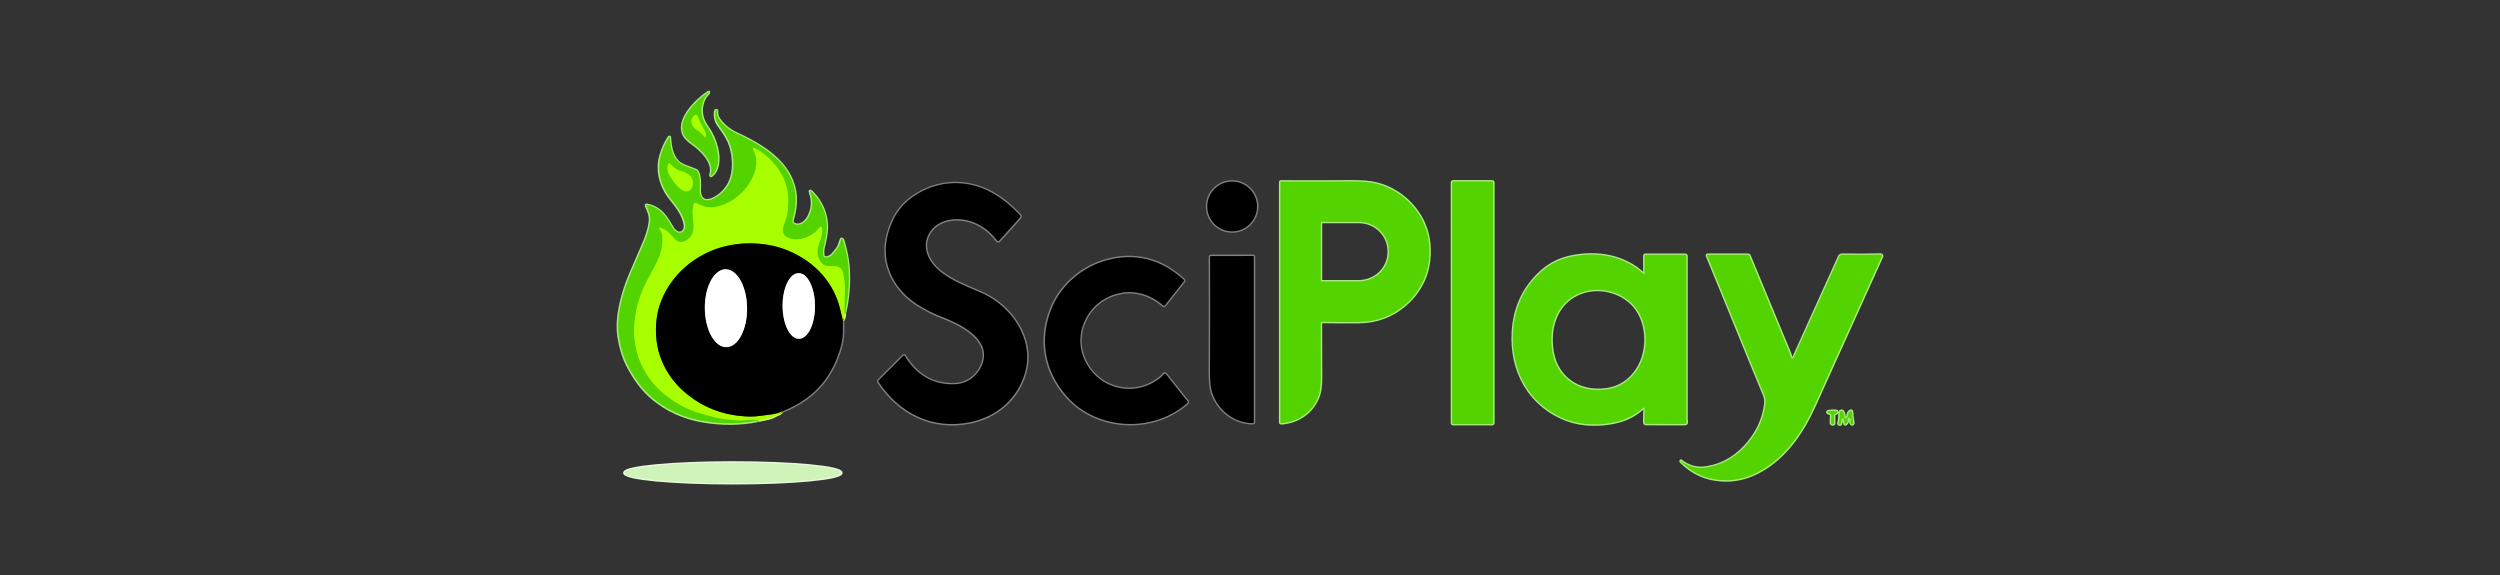 <svg xmlns="http://www.w3.org/2000/svg" id="uuid-dc2b8b70-5382-4a2b-9ef1-c82863426aec" viewBox="0 0 652 150"><rect x="0" y="0" width="652" height="150" fill="#333333" stroke="none"/><path d="M180.63,37.46c2.25,1.58,5.61,4.82,4.76,7.84-.18.64-.03.73.45.27,2.66-2.59,1.16-8.05-.34-10.75-.35-.64-.75-1.27-1.19-1.9-1.57-2.26-1.83-4.85-.54-7.37.26-.51.75-.84,1.03-1.32.14-.24.1-.28-.13-.13-3.14,2.11-8.39,7.28-6.25,11.19.36.66,1.1,1.39,2.21,2.17" style="fill:none; stroke:#a9ea80; stroke-width:.74px;"></path><path d="M197.82,109.67c.84-.18,1.75-.38,2.73-.59,1.05-.23,1.77-.8,2.74-1.18.25-.1.47-.3.65-.59" style="fill:none; stroke:#d4ff80; stroke-width:.74px;"></path><path d="M203.94,107.31c1.81-.72,3.4-1.51,4.77-2.35,4.4-2.71,7.57-6.51,9.51-11.41,1.08-2.73,1.61-5.06,1.6-6.99,0-1.03,0-2.04,0-3.01" style="fill:none; stroke:gray; stroke-width:.74px;"></path><path d="M219.82,83.56c.35-.61.51-1.17.47-1.69" style="fill:none; stroke:#d4ff80; stroke-width:.74px;"></path><path d="M220.28,81.88c.92-3.98,1.26-7.98.99-12-.17-2.5-.73-4.9-1.44-7.3-.02-.07-.07-.14-.13-.18-.18-.11-.28-.11-.31-.02-.18.57-.37,1.13-.58,1.67-.3.83-1.05,1.5-1.59,2.22-.4.53-1.09.83-1.73.94-.37.06-.72-.18-.79-.55-.14-.72-.11-1.48.08-2.27.44-1.84.88-3.64.82-5.57-.11-3.27-1.41-6.18-3.9-8.74-.44-.45-.55-.37-.35.21.77,2.22.58,4.36-.56,6.43-.66,1.19-2.18,2.44-3.62,1.74-.49-.24-.65-.64-.48-1.21.8-2.71,1.01-5.17.62-7.37-1.35-7.69-8.66-11.99-15.32-15.09-1.91-.89-3.42-2.16-4.54-3.8-.4-.59-.56-1.29-.48-2.11,0-.06-.04-.12-.1-.12,0,0-.01,0-.02,0h-.11c-.09,0-.16.07-.17.15-.21,1.38.04,2.59.76,3.64.91,1.33,1.93,2.62,2.63,4.11,1.55,3.26,1.89,8.53-.09,11.71-1.06,1.7-2.45,2.91-4.17,3.62-2.25.93-3.33-.49-3.25-2.54.05-1.11.19-4.54-.97-5.06-1.53-.68-3.72-1.17-4.77-2.27-1.58-1.65-1.89-4.01-2.04-6.2-.02-.27-.1-.29-.25-.06-.93,1.48-1.63,3.02-2.09,4.62-1.18,4.11,0,8.21,2.65,11.47,1.55,1.9,3.25,4.11,3.66,6.59.17,1.06-.25,2.24-1.52,2.22-.48,0-1.3-.64-1.55-1.04-1.8-2.94-3.09-5.52-6.88-6.28-.09-.02-.18.04-.2.14,0,.04,0,.07.02.11.69,1.39,1.21,2.62,1.01,4.21-.27,2.16-.99,4.1-1.95,6.28-1.05,2.39-2.07,4.76-3.08,7.1-2.08,4.84-3.95,11.38-3.11,16.62.46,2.89,1.25,5.41,2.36,7.55,1.84,3.53,3.97,6.32,6.37,8.35,3.7,3.12,8.06,5.13,13.08,6.01,5,.88,9.87.84,14.6-.12" style="fill:none; stroke:#a9ea80; stroke-width:.74px;"></path><path d="M220.28,81.88c-.08-.54-.1-1.1-.04-1.68.05-.58.08-1.14.07-1.66,0-.72,0-1.42.05-2.1.1-1.59-.07-3.32-.49-5.2-.72-3.19-3.77-.77-5.47-2.55-1.34-1.39-1.56-3.22-.67-5.51.35-.9,1-3,.6-3.85-.08-.17-.29-.24-.46-.16-.06.03-.1.07-.14.12-1.5,2.28-5.33,3.9-8.03,2.77-2.99-1.25-.77-3.94-.45-5.95.36-2.19.42-4.13.2-5.8-.65-4.88-4.13-9.33-8.57-11.67-.53-.28-.66-.15-.4.39.82,1.68,1.08,3.33.58,5.15-1.29,4.68-5.05,8.3-9.58,9.59-2.32.66-3.92.23-5.91-.83-.21-.11-.48-.03-.59.18-.01.02-.02.04-.03.06-1.11,3.19,1.63,7.39-2,9.52-1.25.73-2.29.45-3.19-.59-1.02-1.16-1.92-2.2-3.45-2.69-.41-.13-.5-.02-.27.35.28.45.59.86.67,1.41.71,5.06-2.59,8.99-4.6,13.31-2.69,5.79-3.7,12.69-1.54,18.78,1.78,5,5.18,8.99,10.21,11.97,1.81,1.07,3.64,1.88,5.49,2.42,1.41.41,2.87.81,4.38,1.19,1.25.32,2.47.39,3.73.59,1.29.2,3.11.26,4.18.1,1.36-.21,2.45-.17,3.26.11" style="fill:none; stroke:#7eea00; stroke-width:.74px;"></path><path d="M219.82,83.56c-.23-.92-.45-1.83-.65-2.72-1.61-7.08-6.54-12.41-13.28-15.35-5.57-2.43-12.3-2.61-17.87-.98-6.8,1.99-12.71,6.95-15.46,13.65-1.33,3.24-1.77,6.81-1.32,10.7.59,5.04,3.2,9.72,6.96,13.08,4.77,4.25,10.48,6.48,17.15,6.68,1.97.06,4.04-.36,6.03-.59.89-.11,1.72-.41,2.56-.73" style="fill:none; stroke:#548000; stroke-width:.74px;"></path><path d="M344.56,84c.09-.05.19-.07.3-.07,3.07.06,6.26.07,9.55.04,4.51-.04,8.46-1.48,11.85-4.33,2.44-2.05,4.23-4.52,5.37-7.4,1.35-3.42,1.51-7.87.62-11.33-1.61-6.29-6.99-11.53-13.37-13.03-1.65-.39-3.83-.57-6.54-.55-6.23.05-12.33.06-18.3.02-.07,0-.13.06-.13.13h0s0,62.68,0,62.68c0,.11.09.2.2.2,0,0,0,0,.01,0,4.51-.25,8.34-3,9.81-7.26.38-1.11.57-2.65.56-4.6-.02-5.03-.03-9.8-.04-14.31,0-.08.04-.15.11-.19" style="fill:none; stroke:#a9ea80; stroke-width:.74px;"></path><path d="M389.43,47.56c0-.13-.1-.23-.23-.23h-10.26c-.13,0-.23.1-.23.23v62.79c0,.13.1.23.23.23h10.26c.13,0,.23-.1.23-.23v-62.79" style="fill:none; stroke:#a9ea80; stroke-width:.74px;"></path><path d="M327.83,53.85c0-3.58-2.9-6.49-6.49-6.49h0c-3.58,0-6.49,2.9-6.49,6.49h0c0,3.58,2.9,6.49,6.49,6.49h0c3.58,0,6.49-2.9,6.49-6.49h0" style="fill:none; stroke:gray; stroke-width:.74px;"></path><path d="M256,76.4c-4.77-2.09-12.47-4.73-14.22-10.28-.63-1.99-.39-3.85.73-5.58,2.61-4.01,8.57-4.09,12.44-2.1,2.06,1.06,3.76,2.51,5.1,4.34.11.14.31.18.45.07.02-.01.03-.03.05-.04l5.46-6.05c.16-.17.16-.44,0-.61-2.3-2.46-4.7-4.4-7.22-5.82-7.2-4.05-15.72-3.2-22.03,2.03-2.84,2.36-4.59,5.99-5.39,9.61-1.58,7.18,2.06,13.77,7.99,17.52,2.1,1.32,4.24,2.4,6.44,3.23,4.46,1.68,12.33,5.52,10.61,11.62-.91,3.2-3.79,5.7-7.21,5.88-5.95.31-10.27-2.52-13.32-7.47-.04-.07-.13-.09-.2-.04,0,0-.02.01-.02.02l-6.51,6.5c-.09.09-.11.24-.03.35,5.41,8.23,14.07,12.58,23.95,10.53,5.52-1.14,10.31-4.45,12.9-9.47,2.16-4.2,2.5-8.42,1.02-12.66-1.78-5.08-6.04-9.4-10.98-11.56" style="fill:none; stroke:gray; stroke-width:.74px;"></path><path d="M467.36,93.51c-.1-.02-.18-.09-.21-.19-.19-.66-.44-1.37-.76-2.12-3.37-8.08-6.75-16.24-10.14-24.47-.07-.18-.21-.27-.39-.27h-10.52c-.08,0-.14.07-.14.15,0,.02,0,.03,0,.05,5.06,12.17,9.83,24.15,14.88,36.24.35.84.46,1.71.34,2.63-.56,4.13-2.36,7.8-5.4,11.03-2.85,3.02-6.21,4.82-10.08,5.39-2.4.35-4.57-.23-6.51-1.76-.01,0-.02,0-.03,0l-.06.07s-.03.07,0,.1c2.25,2.21,4.67,3.64,7.26,4.31,5.06,1.3,9.95.45,14.66-2.53,6.02-3.81,10.08-9.96,12.97-16.39,6.16-13.68,12.01-26.63,17.56-38.85.08-.17,0-.37-.17-.45-.05-.02-.1-.03-.15-.03-3.46.09-6.81.1-10.05.04-.32,0-.61.18-.74.47-3.59,7.92-7.36,16.25-11.3,25-.22.48-.43.96-.64,1.42-.07.15-.19.21-.37.18" style="fill:none; stroke:#a9ea80; stroke-width:.74px;"></path><path d="M428.93,106.68l-.08,3.43c0,.24.19.45.44.45,0,0,0,0,0,0l10.13.02c.24,0,.44-.18.46-.42.02-.28-.08-.56-.08-.84,0-13.48,0-27.66,0-42.53,0-.21-.11-.32-.32-.32h-10.32c-.19,0-.29.09-.29.28l.03,4.53c0,.1-.08.19-.18.19-.05,0-.09-.02-.13-.05-5.01-4.69-11.96-5.82-18.54-4.53-3.17.62-5.89,1.97-8.15,4.04-4.5,4.12-6.93,9.34-7.3,15.65-.6,10.23,4.34,19.27,14.15,22.93,3.95,1.48,8.78,1.47,12.81.52,2.65-.62,4.95-1.81,6.88-3.58.34-.31.51-.24.5.23" style="fill:none; stroke:#a9ea80; stroke-width:.74px;"></path><path d="M316.12,102.4c1.58,4.6,5.75,7.93,10.67,7.95.11,0,.2-.09.2-.2v-43.23c0-.09-.07-.17-.17-.17l-11.06.02c-.09,0-.17.08-.17.17.04,9.74.04,19.65-.02,29.72-.01,2.71.17,4.62.55,5.73" style="fill:none; stroke:gray; stroke-width:.74px;"></path><path d="M292.52,76.33c3.84-.7,7.97.73,10.89,3.4.08.07.21.07.28-.01,0,0,0,0,.01-.01l5.05-6.37c.1-.13.09-.25-.03-.35-.55-.49-1.18-1.02-1.89-1.57-5.76-4.46-12.57-5.46-19.41-3.17-5.81,1.94-10.89,6.47-13.22,12.26-3.23,8.03-1.81,16.16,3.88,22.73,7.84,9.04,22.67,9.82,31.61,1.81.09-.08.1-.21.03-.3l-5.66-7.15c-.12-.16-.35-.18-.51-.06-.02.02-.05.04-.07.07-.34.45-.73.83-1.17,1.16-2.33,1.72-4.83,2.61-7.5,2.67-5.84.14-10.92-3.64-12.6-9.26-1.39-4.65.32-9.68,3.85-12.8,1.77-1.56,3.91-2.57,6.44-3.04" style="fill:none; stroke:gray; stroke-width:.74px;"></path><path d="M477.6,108.24l-.07,1.94c0,.26.12.42.38.46l.11.02c.14.02.28-.08.3-.22,0-.01,0-.03,0-.04l-.03-1.96c0-.12.04-.23.11-.32.17-.2.38-.33.63-.39.1-.03.16-.13.14-.24-.05-.19-.17-.3-.37-.32-.6-.06-1.25-.03-1.96.09-.07,0-.12.04-.17.09-.05.05-.07.11-.06.18.02.13.09.2.23.21.2.02.39.08.57.18.13.07.19.18.19.32" style="fill:none; stroke:#a9ea80; stroke-width:.74px;"></path><path d="M480.29,109.49c.13-.57.31-.58.54-.05.08.18.13.38.15.6.08.75.33.81.76.19.13-.18.17-.41.13-.69-.04-.31.09-.5.39-.55.19-.03.38.1.41.29,0,.05,0,.1,0,.14-.1.41-.07.76.09,1.06.09.15.28.2.43.12.12-.07.18-.21.15-.34-.2-.86-.31-1.72-.34-2.59-.01-.62-.24-.71-.69-.28-.25.24-.38.55-.39.94-.01.31-.15.55-.41.71-.08.05-.17.07-.27.06-.13-.01-.19-.08-.19-.21,0-.53-.14-1.05-.41-1.55-.08-.13-.22-.21-.38-.2-.14.01-.26.07-.35.17-.09.1-.13.22-.13.36.04.9-.05,1.82-.29,2.75-.03.11.04.23.16.26,0,0,.01,0,.02,0h.1c.24.04.36-.06.38-.3.02-.31.07-.61.14-.91" style="fill:none; stroke:#a9ea80; stroke-width:.74px;"></path><path d="M219.39,123.32c0-1.48-12.65-2.67-28.26-2.67h0c-15.61,0-28.26,1.2-28.26,2.67h0c0,1.48,12.65,2.67,28.26,2.67h0c15.61,0,28.26-1.2,28.26-2.67h0" style="fill:none; stroke:#e7f9dc; stroke-width:.74px;"></path><path d="M181.22,30.02c-.29.17-.51.42-.66.75-.61,1.27.08,2.48,1.19,3.12.82.48,1.47,1.1,1.96,1.86.05.07.14.09.2.04.03-.02.05-.05.06-.08.16-.55.1-1.09-.2-1.62-.75-1.29-1.38-2.58-1.9-3.86-.09-.23-.36-.34-.59-.25-.02,0-.04.02-.06.03" style="fill:none; stroke:#7eea00; stroke-width:.74px;"></path><path d="M177.68,44.65c-1.27-.3-2.08-1.13-2.97-2-.1-.1-.26-.1-.36,0-.02.02-.04.04-.05.07-.96,2.03,1.39,4.86,2.87,6.3,1.1,1.07,2.81,1.4,3.4-.48.67-2.12-1.08-3.48-2.89-3.9" style="fill:none; stroke:#7eea00; stroke-width:.74px;"></path><path d="M344.46,58.17v14.91c0,.17.14.31.31.31h9.6c4.34,0,7.85-3.41,7.85-7.62v-.29c0-4.21-3.51-7.62-7.85-7.62h-9.6c-.17,0-.31.14-.31.31" style="fill:none; stroke:#a9ea80; stroke-width:.74px;"></path><path d="M189.43,90.54c3.04-.03,5.46-4.6,5.4-10.21-.06-5.61-2.57-10.13-5.61-10.1h0c-3.04.03-5.46,4.6-5.4,10.21.06,5.61,2.57,10.13,5.61,10.1h0" style="fill:none; stroke:gray; stroke-width:.74px;"></path><path d="M208.37,88.37c2.33-.01,4.21-3.86,4.18-8.6-.02-4.73-1.94-8.56-4.27-8.55-2.33.01-4.21,3.86-4.18,8.6.02,4.73,1.94,8.56,4.27,8.55" style="fill:none; stroke:gray; stroke-width:.74px;"></path><path d="M405.89,82.35c-1.2,2.6-1.45,5.3-1.18,8.23.66,7,5.79,11.4,12.76,11.13,4.02-.16,7.15-1.87,9.38-5.13,2.92-4.26,3.11-10.57.59-15.03-2.94-5.2-10.01-7.34-15.49-5.08-2.77,1.14-4.79,3.1-6.08,5.88" style="fill:none; stroke:#a9ea80; stroke-width:.74px;"></path><path d="M185.38,45.3c.85-3.01-2.5-6.26-4.76-7.84-1.11-.78-1.85-1.51-2.21-2.17-2.14-3.91,3.11-9.09,6.25-11.19.23-.16.28-.12.13.13-.28.48-.77.82-1.03,1.32-1.29,2.51-1.03,5.11.54,7.37.44.63.84,1.26,1.19,1.9,1.5,2.7,2.99,8.16.34,10.75-.48.47-.63.38-.45-.27ZM181.22,30.02c-.29.17-.51.42-.66.75-.61,1.27.08,2.48,1.19,3.12.82.48,1.47,1.1,1.96,1.86.05.07.14.09.2.04.03-.02.05-.05.06-.08.16-.55.1-1.09-.2-1.62-.75-1.29-1.38-2.58-1.9-3.86-.09-.23-.36-.34-.59-.25-.02,0-.04.02-.06.03Z" style="fill:#53d400; stroke-width:0px;"></path><path d="M220.28,81.88c-.08-.54-.1-1.1-.04-1.68.05-.58.08-1.14.07-1.66,0-.72,0-1.42.05-2.1.1-1.59-.07-3.32-.49-5.2-.72-3.19-3.77-.77-5.47-2.55-1.34-1.39-1.56-3.22-.67-5.51.35-.9,1-3,.6-3.85-.08-.17-.29-.24-.46-.16-.06.03-.1.07-.14.12-1.5,2.28-5.33,3.9-8.03,2.77-2.99-1.25-.77-3.94-.45-5.95.36-2.19.42-4.13.2-5.8-.65-4.88-4.13-9.33-8.57-11.67-.53-.28-.66-.15-.4.39.82,1.68,1.08,3.33.58,5.15-1.29,4.68-5.05,8.3-9.58,9.59-2.32.66-3.92.23-5.91-.83-.21-.11-.48-.03-.59.18-.01.02-.02.04-.03.06-1.11,3.19,1.63,7.39-2,9.52-1.25.73-2.29.45-3.19-.59-1.02-1.16-1.92-2.2-3.45-2.69-.41-.13-.5-.02-.27.35.28.45.59.86.67,1.41.71,5.06-2.59,8.99-4.6,13.31-2.69,5.79-3.7,12.69-1.54,18.78,1.78,5,5.18,8.99,10.21,11.97,1.81,1.07,3.64,1.88,5.49,2.42,1.41.41,2.87.81,4.38,1.19,1.25.32,2.47.39,3.73.59,1.29.2,3.11.26,4.18.1,1.36-.21,2.45-.17,3.26.11-4.74.96-9.6,1-14.6.12-5.02-.89-9.39-2.89-13.08-6.01-2.41-2.03-4.53-4.81-6.37-8.35-1.11-2.14-1.9-4.65-2.36-7.55-.84-5.24,1.03-11.78,3.11-16.62,1.01-2.34,2.04-4.71,3.08-7.1.96-2.18,1.67-4.12,1.95-6.28.2-1.59-.32-2.82-1.01-4.21-.04-.08,0-.19.08-.23.03-.02.07-.02.11-.02,3.79.76,5.08,3.34,6.88,6.28.25.4,1.07,1.04,1.55,1.04,1.27.02,1.69-1.16,1.52-2.22-.41-2.48-2.11-4.68-3.66-6.59-2.65-3.26-3.83-7.36-2.65-11.47.46-1.61,1.16-3.15,2.09-4.62.15-.23.23-.21.25.06.15,2.19.46,4.55,2.04,6.2,1.05,1.1,3.24,1.59,4.77,2.27,1.16.51,1.03,3.95.97,5.06-.09,2.05,1,3.47,3.25,2.54,1.72-.71,3.11-1.92,4.17-3.62,1.98-3.18,1.64-8.44.09-11.71-.71-1.49-1.72-2.79-2.63-4.11-.72-1.05-.97-2.26-.76-3.64.01-.09.09-.15.17-.15h.11c.06,0,.11.04.11.11,0,0,0,.01,0,.02-.09.81.07,1.51.48,2.11,1.12,1.65,2.63,2.91,4.54,3.8,6.66,3.1,13.97,7.4,15.32,15.09.39,2.21.18,4.67-.62,7.37-.17.57,0,.97.48,1.21,1.44.7,2.96-.55,3.62-1.74,1.14-2.07,1.33-4.21.56-6.43-.2-.59-.09-.66.35-.21,2.49,2.56,3.79,5.47,3.9,8.74.07,1.93-.37,3.73-.82,5.57-.19.79-.22,1.54-.08,2.27.07.37.42.61.79.55.64-.1,1.33-.41,1.73-.94.54-.72,1.29-1.39,1.59-2.22.2-.54.39-1.1.58-1.67.03-.1.13-.09.31.02.06.04.11.1.13.18.71,2.4,1.27,4.8,1.44,7.3.26,4.02-.07,8.02-.99,12ZM177.68,44.65c-1.27-.3-2.08-1.13-2.97-2-.1-.1-.26-.1-.36,0-.02.02-.04.04-.05.07-.96,2.03,1.39,4.86,2.87,6.3,1.1,1.07,2.81,1.4,3.4-.48.67-2.12-1.08-3.48-2.89-3.9Z" style="fill:#53d400; stroke-width:0px;"></path><path d="M181.22,30.02c.21-.13.49-.06.62.15.01.02.02.04.03.06.52,1.28,1.15,2.57,1.9,3.86.3.52.37,1.06.2,1.62-.02.08-.1.12-.18.1-.03,0-.06-.03-.08-.06-.49-.76-1.14-1.38-1.96-1.86-1.11-.65-1.8-1.86-1.19-3.12.16-.32.38-.57.66-.75Z" style="fill:#a8ff00; stroke-width:0px;"></path><path d="M220.28,81.88c.04.51-.12,1.08-.47,1.69-.23-.92-.45-1.83-.65-2.72-1.61-7.08-6.54-12.41-13.28-15.35-5.57-2.43-12.3-2.61-17.87-.98-6.8,1.99-12.71,6.95-15.46,13.65-1.33,3.24-1.77,6.81-1.32,10.7.59,5.04,3.2,9.72,6.96,13.08,4.77,4.25,10.48,6.48,17.15,6.68,1.97.06,4.04-.36,6.03-.59.89-.11,1.72-.41,2.56-.73-.18.29-.4.49-.65.59-.97.38-1.69.95-2.74,1.18-.97.21-1.88.41-2.73.59-.81-.28-1.9-.32-3.26-.11-1.07.17-2.89.1-4.18-.1-1.26-.2-2.48-.27-3.73-.59-1.51-.38-2.97-.77-4.38-1.19-1.84-.54-3.67-1.35-5.49-2.42-5.03-2.98-8.43-6.97-10.21-11.97-2.17-6.09-1.15-12.99,1.54-18.78,2.01-4.32,5.32-8.25,4.6-13.31-.08-.55-.39-.96-.67-1.41-.23-.37-.14-.48.27-.35,1.53.49,2.43,1.53,3.45,2.69.9,1.04,1.95,1.32,3.19.59,3.63-2.14.88-6.33,2-9.52.08-.23.32-.34.55-.27.02,0,.04.02.06.03,1.99,1.06,3.59,1.49,5.91.83,4.54-1.29,8.29-4.91,9.58-9.59.51-1.82.24-3.47-.58-5.15-.27-.54-.13-.67.4-.39,4.44,2.34,7.92,6.79,8.57,11.67.22,1.67.15,3.61-.2,5.8-.32,2-2.54,4.7.45,5.95,2.7,1.13,6.53-.49,8.03-2.77.1-.16.31-.2.47-.1.05.03.1.08.12.14.4.85-.25,2.95-.6,3.85-.89,2.28-.66,4.12.67,5.51,1.7,1.77,4.76-.64,5.47,2.55.43,1.88.59,3.61.49,5.2-.04.67-.06,1.37-.05,2.1,0,.52-.02,1.08-.07,1.66-.05.58-.04,1.14.04,1.68Z" style="fill:#a8ff00; stroke-width:0px;"></path><path d="M177.68,44.65c1.81.42,3.56,1.79,2.89,3.9-.59,1.88-2.31,1.55-3.4.48-1.48-1.44-3.83-4.28-2.87-6.3.06-.13.21-.18.34-.12.03.01.05.03.07.05.89.87,1.7,1.7,2.97,2Z" style="fill:#a8ff00; stroke-width:0px;"></path><path d="M344.56,84c-.07.04-.11.11-.11.19,0,4.51.02,9.27.04,14.31,0,1.95-.18,3.48-.56,4.6-1.46,4.26-5.29,7.01-9.81,7.26-.11,0-.2-.08-.21-.19,0,0,0,0,0-.01v-62.68c0-.07.06-.13.13-.13h0c5.97.03,12.07.03,18.3-.02,2.72-.02,4.9.16,6.54.55,6.37,1.51,11.76,6.74,13.37,13.03.89,3.46.73,7.91-.62,11.33-1.14,2.88-2.93,5.35-5.37,7.4-3.39,2.85-7.34,4.3-11.85,4.33-3.3.03-6.48.01-9.55-.04-.1,0-.2.02-.3.07ZM344.46,58.17v14.91c0,.17.14.31.31.31h9.6c4.34,0,7.85-3.41,7.85-7.62v-.29c0-4.21-3.51-7.62-7.85-7.62h-9.6c-.17,0-.31.14-.31.31Z" style="fill:#53d400; stroke-width:0px;"></path><rect x="378.71" y="47.33" width="10.72" height="63.26" rx=".23" ry=".23" style="fill:#53d400; stroke-width:0px;"></rect><circle cx="321.34" cy="53.85" r="6.49" style="stroke-width:0px;"></circle><path d="M241.78,66.12c1.76,5.54,9.45,8.19,14.22,10.28,4.94,2.16,9.2,6.49,10.98,11.56,1.49,4.24,1.15,8.46-1.02,12.66-2.59,5.03-7.38,8.33-12.9,9.47-9.89,2.05-18.54-2.3-23.95-10.53-.07-.11-.06-.25.03-.35l6.51-6.5c.06-.06.15-.06.21,0,0,0,.01.02.02.02,3.06,4.95,7.38,7.78,13.32,7.47,3.42-.17,6.3-2.67,7.21-5.88,1.72-6.1-6.15-9.94-10.61-11.62-2.2-.83-4.34-1.9-6.44-3.23-5.94-3.75-9.57-10.34-7.99-17.52.79-3.61,2.54-7.25,5.39-9.61,6.31-5.23,14.83-6.08,22.03-2.03,2.52,1.42,4.93,3.36,7.22,5.82.16.17.16.44,0,.61l-5.46,6.05c-.12.13-.33.14-.46.02-.02-.01-.03-.03-.04-.05-1.34-1.83-3.04-3.28-5.1-4.34-3.86-1.99-9.83-1.91-12.44,2.1-1.12,1.72-1.36,3.58-.73,5.58Z" style="stroke-width:0px;"></path><path d="M219.82,83.56c0,.97,0,1.97,0,3.01.01,1.93-.52,4.25-1.6,6.99-1.94,4.89-5.1,8.69-9.51,11.41-1.37.84-2.96,1.62-4.77,2.35-.84.32-1.67.62-2.56.73-1.99.23-4.06.65-6.03.59-6.67-.21-12.39-2.43-17.15-6.68-3.76-3.36-6.38-8.04-6.96-13.08-.45-3.89,0-7.46,1.32-10.7,2.75-6.69,8.66-11.65,15.46-13.65,5.57-1.63,12.3-1.45,17.87.98,6.73,2.93,11.66,8.27,13.28,15.35.2.89.42,1.8.65,2.72ZM189.43,90.54c3.04-.03,5.46-4.6,5.4-10.21-.06-5.61-2.57-10.13-5.61-10.1h0c-3.04.03-5.46,4.6-5.4,10.21.06,5.61,2.57,10.13,5.61,10.1h0ZM208.37,88.37c2.33-.01,4.21-3.86,4.18-8.6-.02-4.73-1.94-8.56-4.27-8.55-2.33.01-4.21,3.86-4.18,8.6.02,4.73,1.94,8.56,4.27,8.55Z" style="stroke-width:0px;"></path><path d="M467.36,93.51c.18.03.3-.03.37-.18.21-.46.43-.93.64-1.42,3.94-8.75,7.71-17.08,11.3-25,.13-.29.42-.48.74-.47,3.23.06,6.58.05,10.05-.04.19,0,.35.14.35.33,0,.05,0,.1-.03.15-5.55,12.22-11.4,25.17-17.56,38.85-2.89,6.43-6.96,12.59-12.97,16.39-4.71,2.98-9.6,3.83-14.66,2.53-2.59-.66-5.01-2.1-7.26-4.31-.03-.03-.03-.06,0-.1l.06-.07s.02-.01.03,0c1.95,1.53,4.12,2.12,6.51,1.76,3.88-.58,7.24-2.37,10.08-5.39,3.04-3.23,4.84-6.9,5.4-11.03.13-.91.01-1.79-.34-2.63-5.04-12.09-9.81-24.06-14.88-36.24-.03-.07,0-.15.08-.18.02,0,.03,0,.05,0h10.52c.19,0,.32.08.39.26,3.39,8.23,6.77,16.39,10.14,24.47.31.75.56,1.46.76,2.12.03.1.11.17.21.19Z" style="fill:#53d400; stroke-width:0px;"></path><path d="M428.93,106.68c0-.46-.16-.54-.5-.23-1.93,1.77-4.22,2.96-6.88,3.58-4.03.94-8.85.95-12.81-.52-9.81-3.66-14.75-12.69-14.15-22.93.37-6.32,2.81-11.53,7.3-15.65,2.27-2.07,4.98-3.42,8.15-4.04,6.58-1.29,13.53-.16,18.54,4.53.07.07.19.06.26,0,.03-.03.05-.08.05-.13l-.03-4.53c0-.19.09-.29.29-.29h10.32c.21,0,.32.11.32.32,0,14.87,0,29.05,0,42.53,0,.28.1.56.08.84-.02.24-.22.42-.46.42l-10.13-.02c-.24,0-.44-.2-.44-.45,0,0,0,0,0,0l.08-3.43ZM405.89,82.35c-1.2,2.6-1.45,5.3-1.18,8.23.66,7,5.79,11.4,12.76,11.13,4.02-.16,7.15-1.87,9.38-5.13,2.92-4.26,3.11-10.57.59-15.03-2.94-5.2-10.01-7.34-15.49-5.08-2.77,1.14-4.79,3.1-6.08,5.88Z" style="fill:#53d400; stroke-width:0px;"></path><path d="M326.79,110.36c-4.92-.02-9.09-3.35-10.67-7.95-.38-1.11-.57-3.02-.55-5.73.05-10.07.06-19.98.02-29.72,0-.09.08-.17.17-.17l11.06-.02c.09,0,.17.08.17.17v43.23c0,.11-.09.2-.2.2Z" style="stroke-width:0px;"></path><path d="M286.08,79.37c-3.53,3.12-5.24,8.15-3.85,12.8,1.68,5.63,6.77,9.41,12.6,9.26,2.66-.07,5.16-.96,7.5-2.67.44-.32.83-.71,1.17-1.16.12-.16.35-.19.51-.07.02.02.05.04.07.07l5.66,7.15c.07.09.06.22-.03.3-8.95,8.01-23.78,7.23-31.61-1.81-5.69-6.57-7.1-14.7-3.88-22.73,2.32-5.78,7.41-10.32,13.22-12.26,6.84-2.28,13.65-1.29,19.41,3.17.71.55,1.34,1.07,1.89,1.57.12.11.13.23.03.35l-5.05,6.37c-.07.09-.19.1-.28.04,0,0,0,0-.01-.01-2.92-2.67-7.05-4.1-10.89-3.4-2.53.46-4.68,1.48-6.44,3.04Z" style="stroke-width:0px;"></path><ellipse cx="189.33" cy="80.38" rx="5.51" ry="10.16" transform="translate(-.83 1.99) rotate(-.6)" style="fill:#fff; stroke-width:0px;"></ellipse><ellipse cx="208.32" cy="79.8" rx="4.23" ry="8.57" transform="translate(-.41 1.09) rotate(-.3)" style="fill:#fff; stroke-width:0px;"></ellipse><path d="M477.41,107.92c-.17-.1-.36-.15-.57-.18-.13-.01-.21-.08-.23-.21,0-.07,0-.13.06-.18.04-.05.1-.08.17-.09.71-.12,1.36-.15,1.96-.09.2.02.32.13.37.32.02.1-.04.21-.14.24-.24.07-.45.2-.63.39-.08.09-.12.2-.11.32l.03,1.96c0,.14-.11.26-.26.27-.01,0-.03,0-.04,0l-.11-.02c-.26-.04-.38-.19-.38-.46l.07-1.94c0-.15-.06-.25-.19-.32Z" style="fill:#53d400; stroke-width:0px;"></path><path d="M480.29,109.49c-.07.29-.11.6-.14.91-.02.24-.15.34-.38.31h-.1c-.12-.03-.2-.14-.18-.25,0,0,0-.01,0-.02.24-.93.33-1.85.29-2.75,0-.15.03-.27.13-.36.1-.1.22-.16.35-.17.15-.01.3.07.38.2.27.5.41,1.01.41,1.55,0,.13.07.19.19.21.1,0,.19-.01.27-.06.26-.16.4-.4.41-.71.02-.39.15-.7.39-.94.44-.43.67-.34.69.28.02.87.13,1.73.34,2.59.04.17-.07.34-.24.37-.13.03-.27-.03-.34-.15-.16-.3-.19-.66-.09-1.06.05-.19-.07-.38-.26-.43-.05-.01-.1-.01-.14,0-.31.05-.44.24-.39.55.04.28,0,.51-.13.69-.43.62-.68.55-.76-.19-.02-.22-.07-.42-.15-.6-.23-.54-.41-.52-.54.05Z" style="fill:#53d400; stroke-width:0px;"></path><ellipse cx="191.14" cy="123.32" rx="28.26" ry="2.67" style="fill:#cff3b8; stroke-width:0px;"></ellipse></svg>